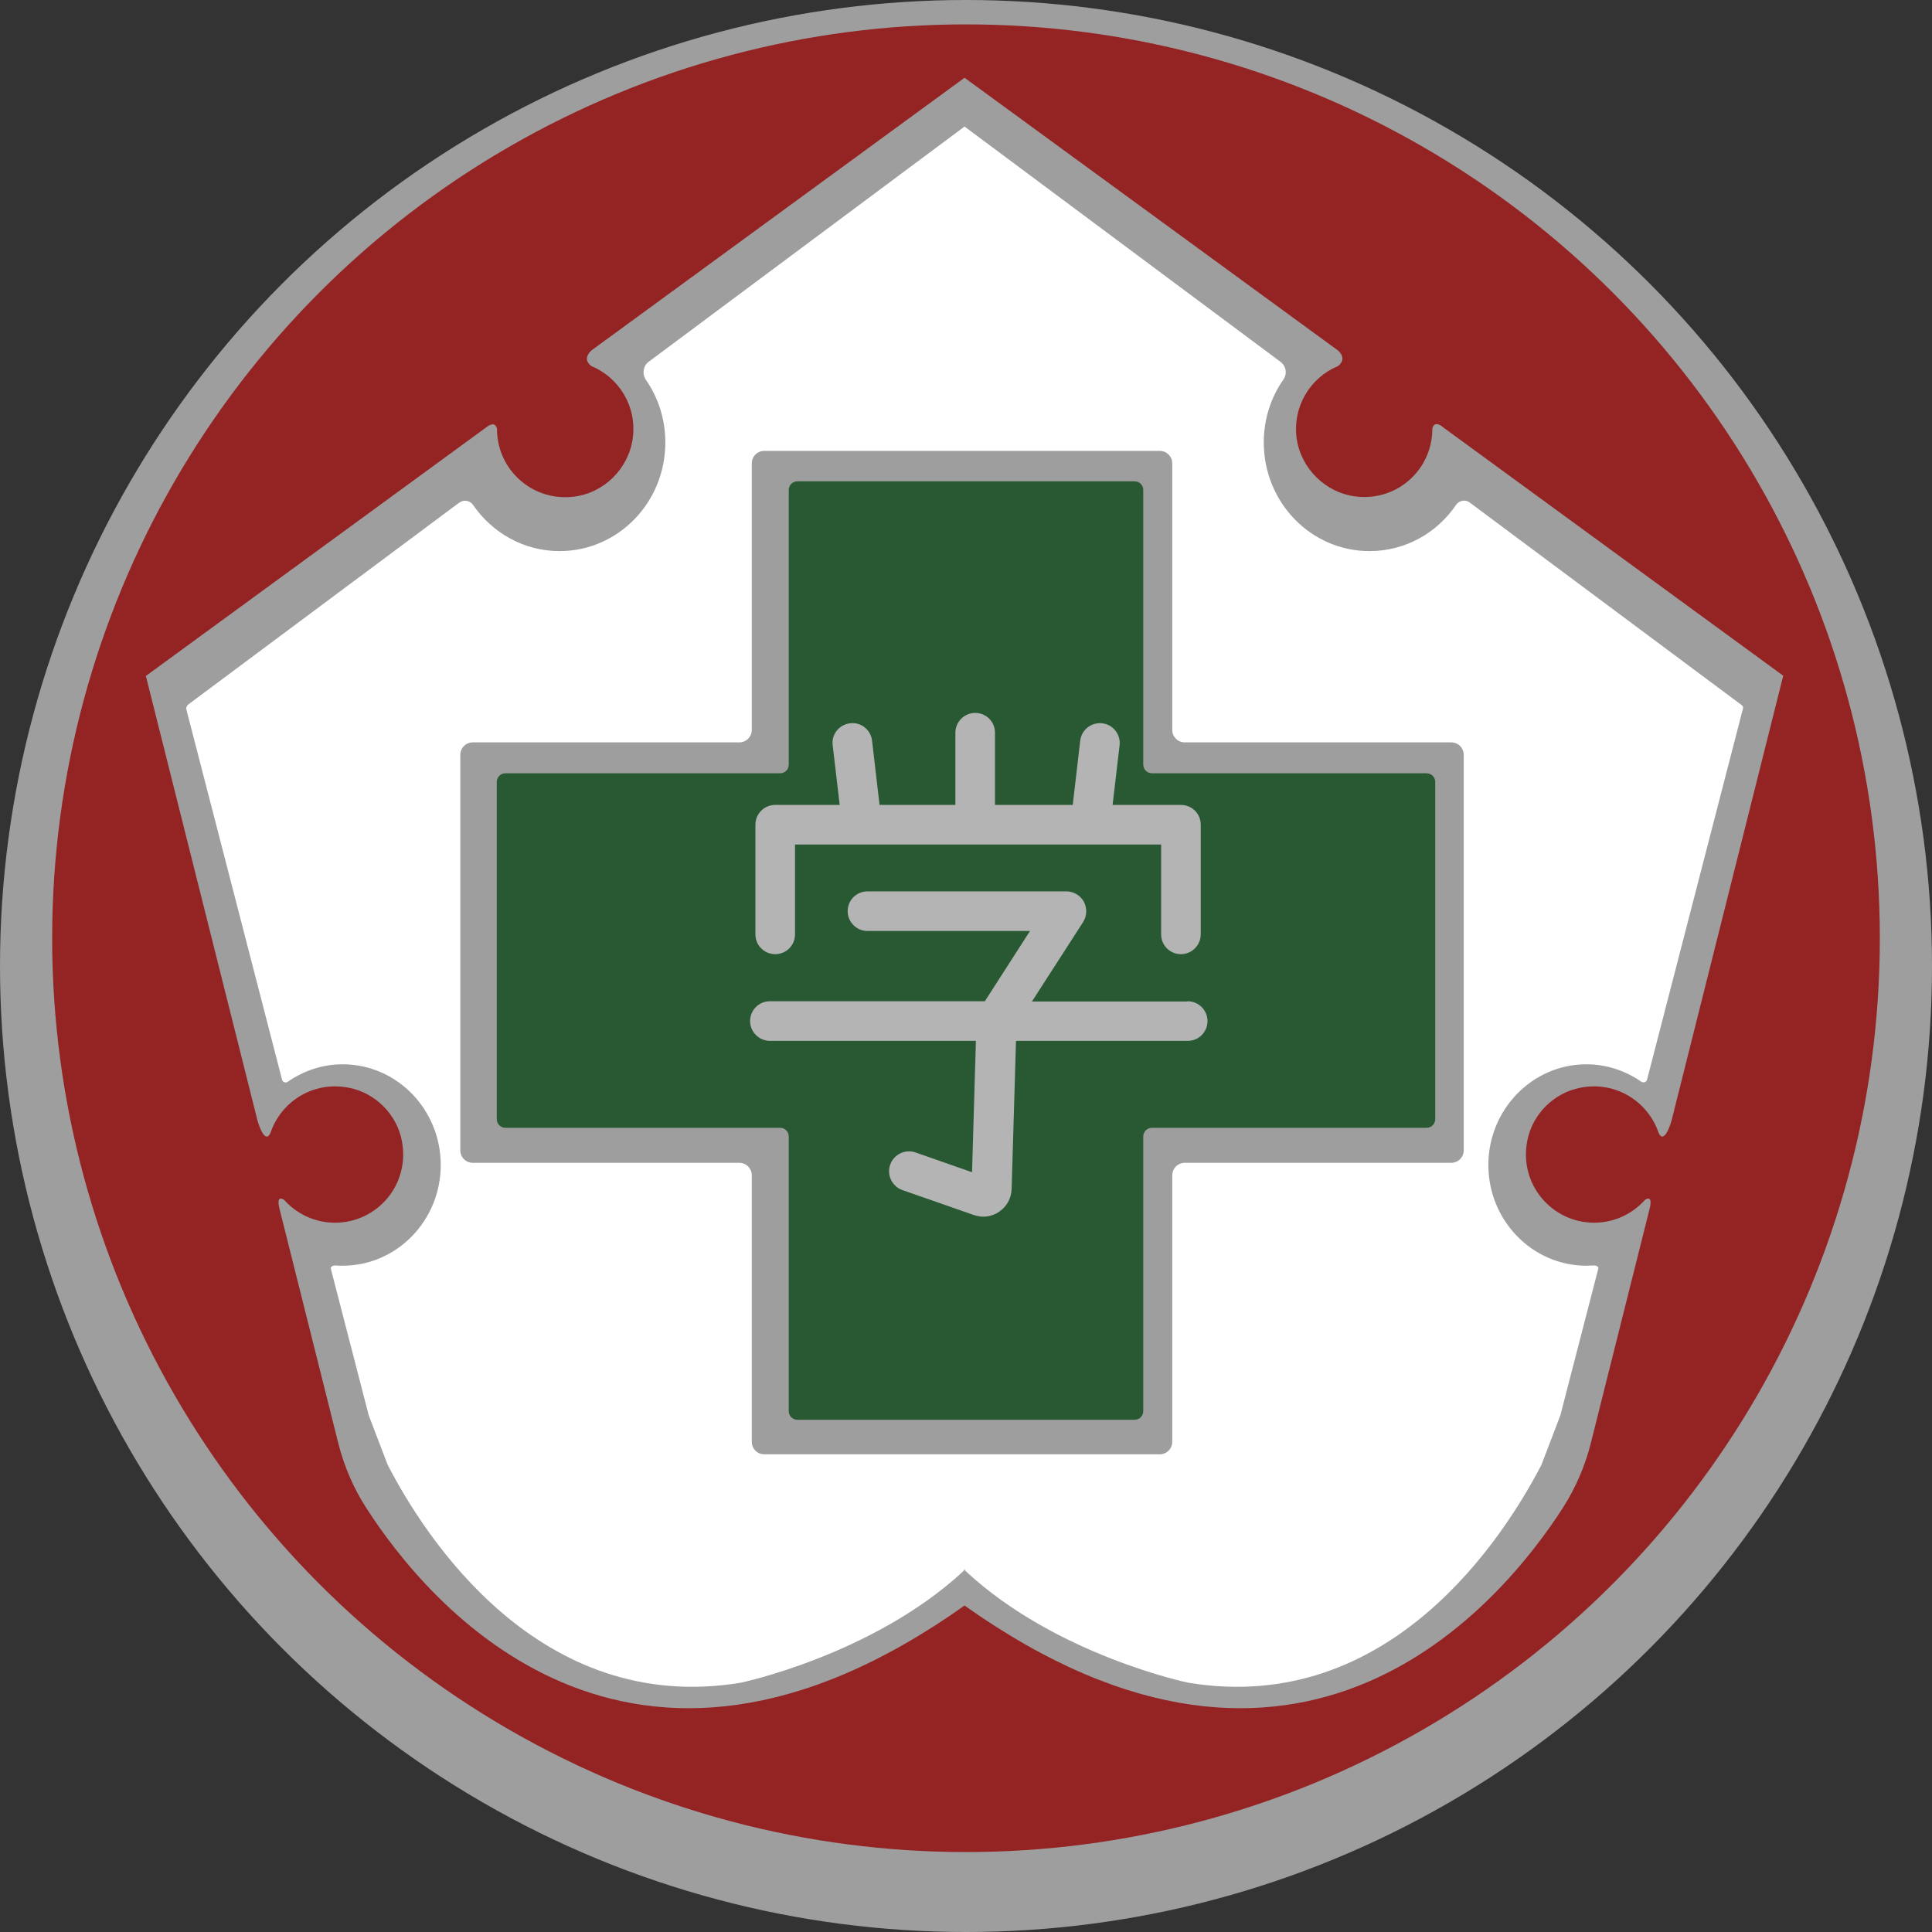 <?xml version="1.0" encoding="UTF-8"?><svg id="_レイヤー_1" xmlns="http://www.w3.org/2000/svg" viewBox="0 0 80 80"><rect x="0" y="0" width="80" height="80" fill="#333333" stroke="none"/><defs><style>.cls-1{fill:#fff;}.cls-2{fill:#285933;}.cls-3{fill:#942323;}.cls-4{fill:#b4b4b5;}.cls-5{fill:#9e9e9f;}</style></defs><circle class="cls-5" cx="40" cy="40" r="40"/><circle class="cls-3" cx="40" cy="38.85" r="37.84"/><path class="cls-5" d="M59.72,17.66c-.37-.27-.41.1-.41.1,0,1.67-1.44,3-3.15,2.8-1.26-.14-2.3-1.16-2.47-2.42-.17-1.33.58-2.51,1.71-2.98h0c.42-.32,0-.65,0-.65l-15.46-11.29-15.45,11.29s-.42.34,0,.65h0c1.13.47,1.89,1.65,1.71,2.99-.17,1.26-1.2,2.28-2.47,2.42-1.71.19-3.15-1.14-3.15-2.8,0,0-.04-.37-.41-.1l-14.13,10.32,4.63,18.44s.29,1.01.53.48h0c.43-1.28,1.75-2.16,3.24-1.87,1.1.21,1.99,1.1,2.2,2.2.35,1.81-1.02,3.39-2.77,3.39-.84,0-1.59-.37-2.11-.95h0s-.35-.26-.18.4l2.43,9.69c.24.94.62,1.84,1.15,2.66,2.54,3.96,10.82,13.97,24.78,4.05,13.96,9.92,22.23-.09,24.78-4.05.52-.82.91-1.71,1.15-2.66l2.43-9.69c.17-.66-.18-.4-.18-.4h0c-.52.58-1.27.95-2.11.95-1.74,0-3.12-1.58-2.77-3.39.21-1.1,1.1-1.99,2.2-2.2,1.48-.29,2.81.59,3.24,1.87h0c.24.53.53-.49.53-.49l4.63-18.44-14.13-10.32Z"/><path class="cls-1" d="M72.11,29.19l-11.25-8.38c-.18-.14-.44-.09-.57.1-.79,1.16-2.1,1.91-3.58,1.91-2.42,0-4.38-2.01-4.38-4.5,0-.97.3-1.87.81-2.6.17-.24.12-.56-.12-.74l-13.08-9.74-13.08,9.74c-.23.17-.28.5-.12.74.51.73.81,1.63.81,2.6,0,2.49-1.96,4.5-4.38,4.5-1.48,0-2.79-.76-3.58-1.91-.13-.19-.38-.23-.57-.1l-11.25,8.38s-.07.1-.06.16l3.97,15.36c.03.1.15.15.24.08.65-.45,1.43-.72,2.27-.72,2.24,0,4.06,1.87,4.06,4.17s-1.82,4.17-4.06,4.17c-.1,0-.2,0-.3-.01h0s-.22,0-.19.14l1.57,6.07c.26.68.52,1.36.78,2.04,1.53,2.97,6.26,10.4,14.61,9.03,0,0,0,0,0,0,.01,0,5.48-1.15,9.23-4.62.03-.03.05-.07.05-.11,0,.04.02.09.05.11,3.74,3.48,9.21,4.62,9.23,4.62,0,0,0,0,0,0,8.35,1.37,13.07-6.06,14.61-9.03.26-.68.52-1.36.78-2.04l1.57-6.07c.04-.14-.19-.14-.19-.14h0c-.1,0-.2.01-.3.01-2.24,0-4.06-1.87-4.06-4.17s1.82-4.17,4.06-4.17c.84,0,1.62.27,2.27.72.09.06.21.02.24-.08l3.97-15.36c.02-.06,0-.12-.06-.16Z"/><path class="cls-5" d="M60.09,30.74h-11.03c-.29,0-.52-.23-.52-.52v-11.03c0-.29-.23-.52-.52-.52h-16.37c-.29,0-.52.23-.52.52v11.03c0,.29-.23.52-.52.52h-11.03c-.29,0-.52.23-.52.52v16.37c0,.29.23.52.52.52h11.03c.29,0,.52.23.52.52v11.03c0,.29.23.52.52.52h16.37c.29,0,.52-.23.52-.52v-11.03c0-.29.23-.52.52-.52h11.03c.29,0,.52-.23.52-.52v-16.37c0-.29-.23-.52-.52-.52Z"/><path class="cls-2" d="M59.07,32.02h-11.37c-.2,0-.36-.16-.36-.36v-11.37c0-.2-.16-.36-.36-.36h-13.96c-.2,0-.36.16-.36.36v11.37c0,.2-.16.36-.36.36h-11.37c-.2,0-.36.16-.36.36v13.96c0,.2.16.36.36.36h11.37c.2,0,.36.16.36.36v11.37c0,.2.16.36.36.36h13.96c.2,0,.36-.16.36-.36v-11.37c0-.2.16-.36.36-.36h11.37c.2,0,.36-.16.36-.36v-13.96c0-.2-.16-.36-.36-.36Z"/><path class="cls-4" d="M32.1,39.51c.46,0,.82-.37.82-.82v-3.72h15.16v3.72c0,.46.37.82.82.82s.82-.37.82-.82v-4.54c0-.46-.37-.82-.82-.82h-2.83l.29-2.47c.05-.45-.27-.86-.72-.91-.45-.05-.86.27-.91.72l-.31,2.66h-3.22v-2.99c0-.46-.37-.82-.82-.82s-.82.37-.82.82v2.99h-3.14l-.31-2.66c-.05-.45-.46-.78-.91-.72-.45.05-.78.46-.72.91l.29,2.47h-2.67c-.46,0-.82.37-.82.82v4.54c0,.46.37.82.82.82Z"/><path class="cls-4" d="M49.16,41.47h-6.43l2.12-3.29c.16-.25.17-.58.03-.84-.14-.26-.42-.43-.72-.43h-8.24c-.46,0-.82.37-.82.82s.37.82.82.82h6.73l-1.87,2.91h-8.9c-.46,0-.82.37-.82.82s.37.82.82.82h8.53l-.16,5.44-2.34-.82c-.43-.15-.9.08-1.05.51-.15.43.08.9.51,1.05l2.95,1.03c.13.04.26.07.39.07.24,0,.47-.07.67-.21.31-.21.5-.56.51-.94l.18-6.13h7.11c.46,0,.82-.37.82-.82s-.37-.82-.82-.82Z"/></svg>